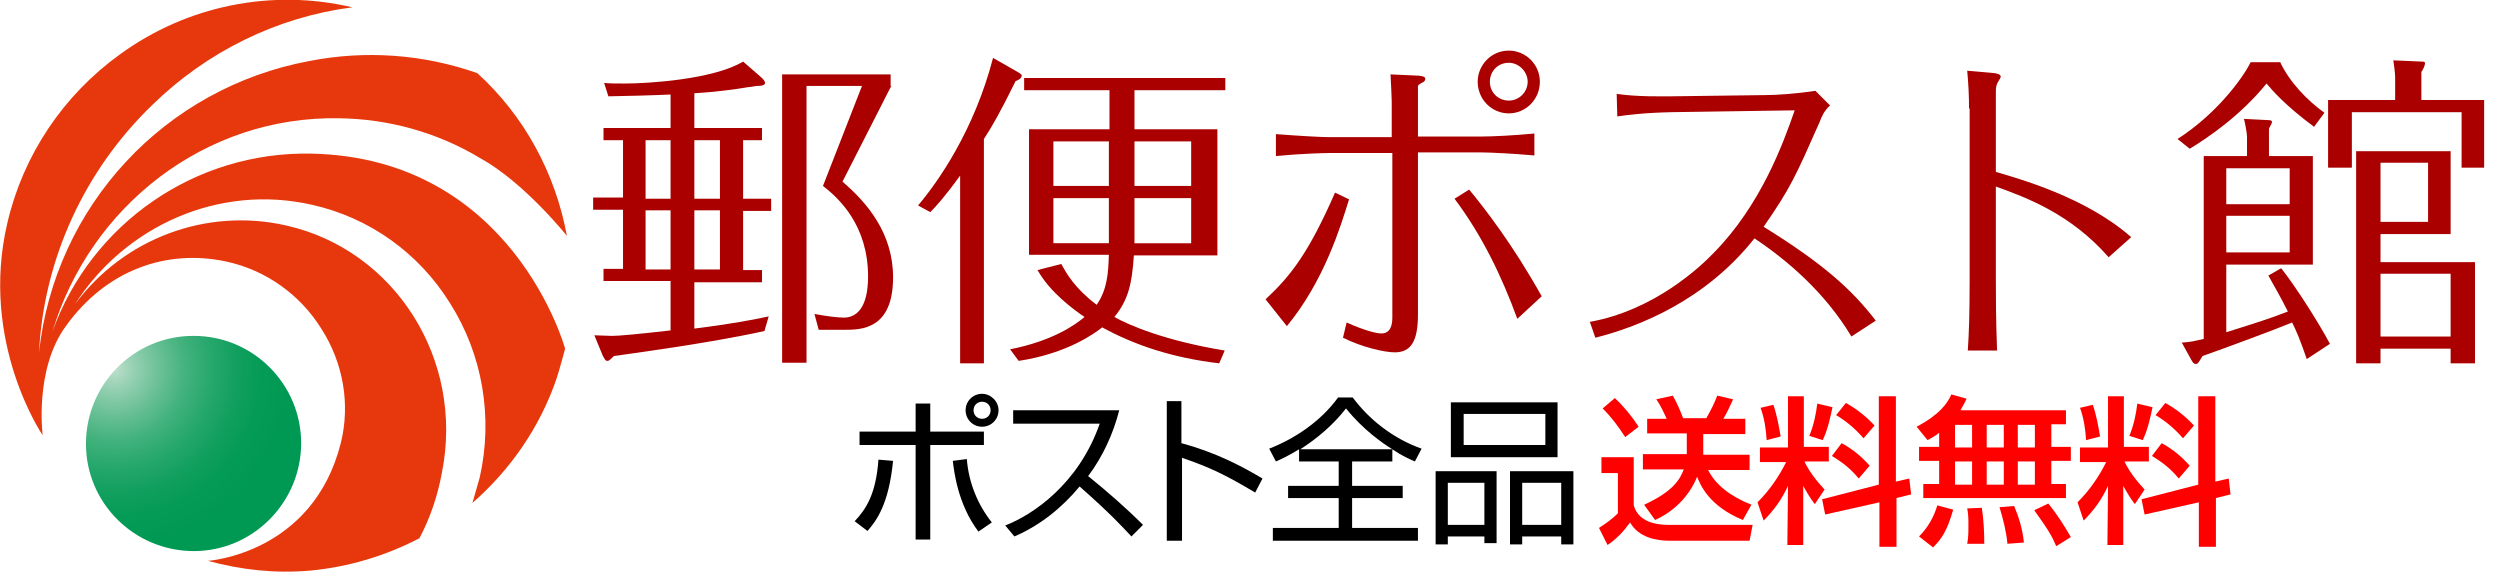 <?xml version="1.0" encoding="utf-8"?>
<!-- Generator: Adobe Illustrator 20.1.0, SVG Export Plug-In . SVG Version: 6.00 Build 0)  -->
<svg version="1.1" id="レイヤー_1" xmlns="http://www.w3.org/2000/svg" xmlns:xlink="http://www.w3.org/1999/xlink" x="0px"
	 y="0px" viewBox="0 0 410.1 93.8" style="enable-background:new 0 0 410.1 93.8;" xml:space="preserve">
<style type="text/css">
	.st0{fill:url(#SVGID_1_);}
	.st1{fill:#E7380D;}
	.st2{fill:#AA0000;}
	.st3{fill:#FF0000;}
</style>
<title>logo-sp</title>
<radialGradient id="SVGID_1_" cx="18.784" cy="-2991.165" r="40.66" gradientTransform="matrix(1 0 0 -1 0 -2930.6)" gradientUnits="userSpaceOnUse">
	<stop  offset="0" style="stop-color:#BDDFCB"/>
	<stop  offset="8.000000e-02" style="stop-color:#95D0B2"/>
	<stop  offset="0.19" style="stop-color:#68BF95"/>
	<stop  offset="0.29" style="stop-color:#42B27D"/>
	<stop  offset="0.4" style="stop-color:#25A76B"/>
	<stop  offset="0.5" style="stop-color:#119F5E"/>
	<stop  offset="0.6" style="stop-color:#049B56"/>
	<stop  offset="0.7" style="stop-color:#009953"/>
</radialGradient>
<path class="st0" d="M31.7,55.1c-9.8,0-17.6,8-17.6,17.7c0,9.8,8,17.6,17.7,17.6s17.6-8,17.6-17.7s-7.9-17.6-17.6-17.6H31.7z"/>
<path class="st1" d="M51.1,25.2C32.1,24.8,15,36.6,8.6,54.4c6.2-20.6,25.1-35.4,47-35c8.1,0.1,16.1,2.3,23.1,6.5
	C86,29.9,93,38.7,93,38.7C91.1,28.4,86,19,78.3,12C69.5,8.9,60,8.2,50.8,10C27,14.4,9,33.8,6.4,57.8C7.2,42.4,13.9,27.9,25,17.2
	c8.9-8.7,20.4-14.4,32.8-16C44.6-1.9,30.7,0.9,19.7,8.9C10.4,15.6,3.8,25.4,1.2,36.6C-3.4,56.2,7,71.4,7,71.4s-1.4-10.8,3.8-17.9
	c6.6-9.2,16.5-12.7,26.3-10.6c6.5,1.4,12.1,5.4,15.6,11c3.6,5.6,4.8,12.4,3.2,18.8C51.3,90.9,34.1,92,34.1,92
	c5.5,1.5,11.1,2.1,16.8,1.6c6.3-0.6,12.3-2.4,17.9-5.3c1.8-3.4,3-7,3.7-10.8C76.2,58.9,64.7,41,47,37c-13.1-3-26.7,2.1-34.7,12.9
	c8.2-12.8,23.6-19.8,38.9-16.3c9.4,2.1,17.5,7.9,22.6,16.1c5.4,8.5,7.1,18.8,4.9,28.6l-1.2,4.2C83.8,77,88.6,70,91.3,62.1
	c0.5-1.5,1.4-4.9,1.4-4.9S84.2,25.9,51.1,25.2z"/>
<g>
	<path class="st2" d="M113.9,21H125v2h-3.1v9.6h4.6v2h-4.6v9.7h3.1v2h-11.1v7.6c6.4-0.8,9.9-1.5,12.2-2l-0.7,2.4
		c-9,2-22.6,3.8-24.7,4.1c-0.7,0.7-0.8,0.8-1.1,0.8c-0.3,0-0.4-0.3-0.7-0.8L97.5,55c0.4,0,2.5,0.1,2.9,0.1c1.1,0,4.4-0.3,9.6-0.9
		v-8.1h-11v-2h3.2v-9.7h-4.9v-2h4.9V23h-3.2v-2h11v-5.5c-1.6,0.1-8.8,0.3-10.2,0.3l-0.7-2.2c0.8,0.1,1.8,0.1,3.4,0.1
		c4,0,14.6-0.7,19.4-3.6l3.1,2.7c0.1,0.1,0.5,0.5,0.5,0.8c0,0.5-1,0.5-1.4,0.5c-0.2,0-1,0.2-1.4,0.2c-4.8,0.8-7.6,0.9-8.8,1V21z
		 M110,23h-4.1v9.6h4.1V23z M110,34.5h-4.1v9.7h4.1V34.5z M118.1,23h-4.2v9.6h4.2V23z M118.1,34.5h-4.2v9.7h4.2V34.5z M146.2,14.1
		l-8,15.7c4.1,3.5,8.3,8.5,8.3,15.7c0,8.6-5.3,8.6-8,8.6h-4.2l-0.7-2.6c2.1,0.4,3.9,0.6,4.8,0.6c3.5,0,4-4.2,4-6.7
		c0-8.4-4.7-12.8-7.4-14.9l6.4-16.4h-9.1v45.4h-4V12.2h17.8V14.1z"/>
	<path class="st2" d="M161.3,59.6h-3.8V28.8c-2.6,3.6-4,5.1-4.9,6l-2-1.1c3.3-3.9,9.2-12.3,12.3-24.2l4.2,2.4
		c0.4,0.3,0.5,0.3,0.5,0.5c0,0.5-0.7,0.8-1,0.9c-2.4,4.9-4,7.7-5.2,9.5V59.6z M186.1,21.2h13.6v20.7H186c-0.3,4.6-0.9,7.3-3.2,10.1
		c2.3,1.3,8.3,3.9,18.1,5.5l-0.9,2.1c-7.7-0.9-13.9-3-19.2-5.9c-1.1,0.9-5.7,4.3-13.7,5.5l-1.4-1.9c7.1-1.4,10.8-4.1,12.2-5.3
		c-1.9-1.3-5.7-4.1-7.7-7.7l3.9-1c0.8,1.5,2.2,4,5.8,6.7c1.8-2.6,1.9-5.4,2-8.2h-13.1V21.2h13.2v-6.4H168v-2h33v2h-14.9V21.2z
		 M181.9,23.2h-9.1v7.3h9.1V23.2z M172.8,32.5v7.4h9.1v-7.4H172.8z M186.1,30.5h9.3v-7.3h-9.3V30.5z M186.1,39.9h9.3v-7.4h-9.3V39.9
		z"/>
	<path class="st2" d="M207.6,49.1c4.2-3.9,7.1-7.7,11.4-17.5l2.3,1.1c-1.4,4.5-4.1,13.4-10.2,20.8L207.6,49.1z M228.3,22.5v-5.8
		c0-0.7-0.1-2.4-0.2-4.5l4.3,0.2c0.5,0,1.4,0.1,1.4,0.5c0,0.4-0.3,0.6-0.6,0.7c-0.3,0.2-0.6,0.3-0.6,0.6v8.2h10.3
		c1.9,0,5.8-0.2,8.8-0.5v3.6c-3.4-0.3-7.3-0.5-8.8-0.5h-10.3v26.6c0,4.3-1.1,6.2-3.8,6.2c-1.6,0-5.3-0.8-8.5-2.4l0.6-2.5
		c3.1,1.4,5,1.8,5.7,1.8c1.5,0,1.8-1.4,1.8-2.6V25.1h-10.3c-0.9,0-4.7,0.1-8.8,0.5V22c3.9,0.3,7.5,0.5,8.8,0.5H228.3z M248.9,52.3
		c-2.6-7.1-5.8-13.7-10.3-19.7l2.4-1.5c2.4,2.9,7.1,8.9,11.9,17.5L248.9,52.3z M252.6,13.4c0,2.9-2.3,5.2-5.1,5.2
		c-2.8,0-5.1-2.3-5.1-5.2c0-2.7,2.2-5.1,5.1-5.1C250.3,8.3,252.6,10.6,252.6,13.4z M244.4,13.4c0,1.8,1.4,3.1,3.1,3.1
		c1.7,0,3.1-1.4,3.1-3.1c0-1.6-1.4-3.1-3.1-3.1C245.7,10.3,244.4,11.7,244.4,13.4z"/>
	<path class="st2" d="M303.7,55.2c-4.3-7.2-10.5-12.5-15.9-16.1c-7.9,10-18.6,14.4-26.1,16.3l-0.9-2.6c10.6-1.9,18.2-9.1,20.3-11.3
		c7.7-7.8,11.4-17.9,13.3-23.4l-20.1,0.3c-4.8,0.1-7.6,0.5-9,0.7l-0.1-3.7c3.3,0.5,7.6,0.4,9,0.4l15.3-0.2c1.8,0,5-0.2,8.3-0.7
		l2.4,2.4c-1,0.9-1.4,1.9-1.7,2.7c-3.9,8.8-4.8,10.9-9.2,17.2c9.7,6,14.5,10.3,18.4,15.4L303.7,55.2z"/>
	<path class="st2" d="M323,17.8c0-2.1-0.1-4.1-0.3-6.2l4.5,0.4c0.5,0.1,1,0.2,1,0.6c0,0.1-0.1,0.3-0.3,0.6c-0.4,0.6-0.5,1-0.5,1.8
		v13.2c3.7,1.1,14.7,4.1,22.2,10.7l-3.7,3.3c-6.2-7.1-13.5-9.8-18.5-11.6V46c0,1.7,0,6.7,0.2,11.5h-4.8c0.2-2.9,0.3-6.4,0.3-11.5
		V17.8z"/>
	<path class="st2" d="M374,10.1c1.5,3.3,4.5,6.4,7.3,8.4l-1.7,2.3c-4.6-3.4-6.8-5.9-7.8-7.1c-4.2,5.2-9.6,8.9-12.6,10.7l-2-1.6
		c6.1-3.9,10.5-9.6,12-12.6H374z M374.2,44c2.1,2.6,6.1,8.8,8,12.4l-3.8,2.5c-1.1-3.2-1.7-4.6-2.4-6c-2.9,1.2-10.7,4.1-14.7,5.5
		c-0.7,1.2-0.8,1.3-1.1,1.3c-0.4,0-0.5-0.3-0.7-0.6l-1.6-2.9c1.5-0.1,1.8-0.2,3.6-0.6V25.6h7.1v-3.2c0-0.6-0.4-2.6-0.5-2.9l3.9,0.2
		c0.5,0,0.7,0.1,0.7,0.3c0,0.2-0.2,0.5-0.5,1.1v4.5h7.2v17.8h-14.2v11.1c5.7-1.8,7-2.2,10.1-3.4c-1.2-2.4-2.2-4.1-3.2-5.9L374.2,44z
		 M375.6,33.5v-5.9h-10.4v5.9H375.6z M365.2,35.4v6h10.4v-6H365.2z M407.5,16.4v11.1h-3.7v-9.1h-18v9.1h-3.9V16.4h11v-3.2
		c0-1,0-1.2-0.3-3.3l4.6,0.2c0.4,0,0.6,0,0.6,0.3c0,0.3-0.3,1-0.6,1.4v4.6H407.5z M390.5,57.2v2.4h-4V24.8H402v13.6h-11.5V43H406
		v16.6h-4v-2.4H390.5z M398.3,26.7h-7.8v9.7h7.8V26.7z M402,55.2V44.9h-11.5v10.3H402z"/>
</g>
<g>
	<g>
		<g>
			<path class="st3" d="M262.7,75h5.3v7.9c0.9,3.2,4.7,3.2,5.9,3.2h13.6l-0.5,2.6h-13.2c-2,0-5-0.5-6.4-3c-1,1.4-2.2,2.7-3.7,3.7
				l-1.4-2.8c1.1-0.7,2.2-1.5,3.1-2.4v-6.6h-2.7V75z M264.9,65.3c1.5,1.4,2.8,3,3.9,4.7l-2.2,1.7c-1.1-1.7-2.2-3.2-3.7-4.7
				L264.9,65.3z M276.7,74.5v-3.4h-6.5v-2.4h3.2c-0.5-1.1-1-2.2-1.7-3.2l2.7-0.6c0.7,1.2,1.2,2.4,1.7,3.7h3.8
				c0.7-1.2,1.3-2.4,1.8-3.7l2.6,0.6c-0.5,1.1-1,2.2-1.6,3.2h3.6v2.5h-6.9v3.4h7.6v2.5h-6.8c1.2,2.4,3.6,4.3,7.1,5.7l-1.4,2.5
				c-5.6-2.3-7-5.8-7.5-7.1c-1.3,3.2-3.8,5.7-6.9,7.1l-1.8-2.5c4.8-2.2,5.9-4.2,6.5-5.8h-6.7v-2.5C269.5,74.5,276.7,74.5,276.7,74.5
				z"/>
			<path class="st3" d="M293.3,79.7c-1,2.2-2.3,4-4,5.7l-1-3c2-2,3.5-4.2,4.7-6.6h-4.3v-2.4h4.6V65h2.6v8.3h4.1v2.4h-4
				c0.8,1.7,2,3.2,3.3,4.6l-1.6,2.4c-0.7-0.9-1.3-1.9-1.9-3v9.7h-2.6L293.3,79.7z M290.9,66.4c0.6,1.7,0.9,3.5,1.2,5.2l-2.3,0.6
				c-0.1-1.8-0.4-3.7-1-5.3L290.9,66.4z M300.6,66.8c-0.4,1.9-0.8,3.7-1.6,5.4l-2.2-0.7c0.7-1.7,1.1-3.5,1.3-5.3L300.6,66.8z
				 M308.2,79.5V65h2.8v14l2.2-0.5l0.3,2.6l-2.4,0.6v8h-2.8v-7.3l-8.9,2l-0.5-2.5L308.2,79.5z M302.1,72.7c1.7,0.9,3.3,2.2,4.6,3.7
				l-1.8,2.1c-1.2-1.5-2.7-2.7-4.4-3.7L302.1,72.7z M302.8,66.1c1.8,1,3.3,2.2,4.7,3.7l-1.8,2.1c-1.3-1.5-2.8-2.8-4.5-3.8
				L302.8,66.1z"/>
			<path class="st3" d="M318.1,71c-0.6,0.5-1.2,0.8-1.9,1.2l-1.8-2.2c3.8-2,5.1-3.9,5.7-5.3l2.5,0.7c-0.3,0.7-0.7,1.3-1,1.9h17.3
				v2.3h-2.4v3.7h3.2v2.3h-3.2v3.8h2.4v2.3h-23.4v-2.3h2.6v-3.8h-3.3v-2.3h3.3L318.1,71z M320.4,83.6c-1,3.5-1.9,4.8-3.3,6.2
				l-2.3-1.8c1.4-1.4,2.4-3.1,3-5.1L320.4,83.6z M320.7,69.7v3.7h2.8v-3.7H320.7z M320.7,75.7v3.8h2.8v-3.8H320.7z M325.1,83.3
				c0.3,2,0.4,3.9,0.4,5.9h-2.8c0.2-1,0.2-2,0.2-3c0-0.9,0-1.9-0.2-2.8L325.1,83.3z M325.9,69.7v3.7h2.8v-3.7H325.9z M325.9,75.7
				v3.8h2.8v-3.8H325.9z M330.4,83c0.8,1.9,1.4,3.9,1.6,6l-2.7,0.2c-0.2-2.1-0.7-4-1.3-6L330.4,83z M331,69.7v3.7h2.8v-3.7H331z
				 M331,75.7v3.8h2.8v-3.8H331z M336,82.6c1.4,1.7,2.6,3.6,3.7,5.5l-2.4,1.5c-0.6-1.4-1-2.3-3.6-5.9L336,82.6z"/>
			<path class="st3" d="M345.8,79.7c-1,2.2-2.3,4-4,5.7l-1-3c2-2,3.5-4.2,4.7-6.6h-4.3v-2.4h4.6V65h2.6v8.3h4.1v2.4h-4
				c0.8,1.7,2,3.2,3.3,4.6l-1.6,2.4c-0.7-0.9-1.3-1.9-1.9-3v9.7h-2.6L345.8,79.7z M343.3,66.4c0.6,1.7,0.9,3.5,1.2,5.2l-2.3,0.6
				c-0.1-1.8-0.4-3.7-1-5.3L343.3,66.4z M353.1,66.8c-0.4,1.9-0.8,3.7-1.6,5.4l-2.2-0.7c0.7-1.7,1.1-3.5,1.3-5.3L353.1,66.8z
				 M360.6,79.5V65h2.8v14l2.2-0.5l0.3,2.6l-2.4,0.6v8h-2.8v-7.3l-8.9,2l-0.5-2.5L360.6,79.5z M354.6,72.7c1.7,0.9,3.3,2.2,4.6,3.7
				l-1.8,2.1c-1.2-1.5-2.7-2.7-4.4-3.7L354.6,72.7z M355.2,66.1c1.8,1,3.3,2.2,4.7,3.7l-1.8,2.1c-1.3-1.5-2.8-2.8-4.5-3.8
				L355.2,66.1z"/>
		</g>
	</g>
	<g>
		<path d="M140.2,85.5c1.9-2,3.5-4.5,3.9-10.1l2.4,0.2c-0.7,7.1-2.7,9.8-4.2,11.5L140.2,85.5z M152.6,66.2v4.6h8.8V73h-8.8v15.5
			h-2.4V73H141v-2.2h9.2v-4.6H152.6z M158.6,75.3c0.3,3.9,1.8,7.5,4.1,10.4l-2.2,1.5c-3.4-4.5-4-9.9-4.2-11.6L158.6,75.3z
			 M163.8,67.3c0,1.5-1.2,2.7-2.7,2.7c-1.5,0-2.7-1.2-2.7-2.7s1.2-2.7,2.7-2.7C162.5,64.6,163.8,65.8,163.8,67.3z M159.7,67.3
			c0,0.8,0.6,1.4,1.4,1.4c0.8,0,1.4-0.6,1.4-1.4c0-0.8-0.6-1.4-1.4-1.4S159.7,66.5,159.7,67.3z"/>
		<path d="M164.9,86.2c4.4-1.7,12-6.7,15.5-16.7h-14.2v-2.2h17.4c-1,3.9-2.7,7.6-5.1,10.8c3.1,2.5,6.2,5.2,9,8l-1.9,1.9
			c-1.5-1.6-3.4-3.7-8.5-8.2c-2.9,3.5-6.5,6.4-10.7,8.2L164.9,86.2z"/>
		<path d="M193.8,65.8v6.9c5.9,1.6,10.1,3.9,13.3,5.8l-1.2,2.3c-4.7-2.8-7.3-4.1-12-5.7v13.6h-2.5V65.8H193.8z"/>
		<path d="M228.4,75.7h-6.6v4h8.3v2h-8.3v4.9h10.8v2.1h-23.8v-2.1h10.8v-4.9h-8.3v-2h8.3v-4h-6.5v-2c-1.8,1.1-2.9,1.6-3.8,2
			l-1.1-2.1c4.1-1.6,8.4-4.4,11.3-8.4h2.4c2.6,3.5,6.5,6.7,11.3,8.4l-1.1,2.1c-0.9-0.4-2.1-0.9-3.7-2V75.7z M228.4,73.7
			c-1.6-1-4.8-3.2-7.6-6.7c-2.1,2.7-4.7,4.9-7.5,6.7H228.4z"/>
		<path d="M245.5,77.3v11.8h-2v-1.1h-6v1.3h-2v-12H245.5z M237.5,79.2v6.9h6v-6.9H237.5z M238,66h17.5v9H238V66z M240.1,73h13.4
			v-5.1h-13.4V73z M258.1,77.3v12h-2v-1.3h-6.4v1.3h-2v-12H258.1z M249.7,79.2v6.9h6.4v-6.9H249.7z"/>
	</g>
</g>
</svg>
